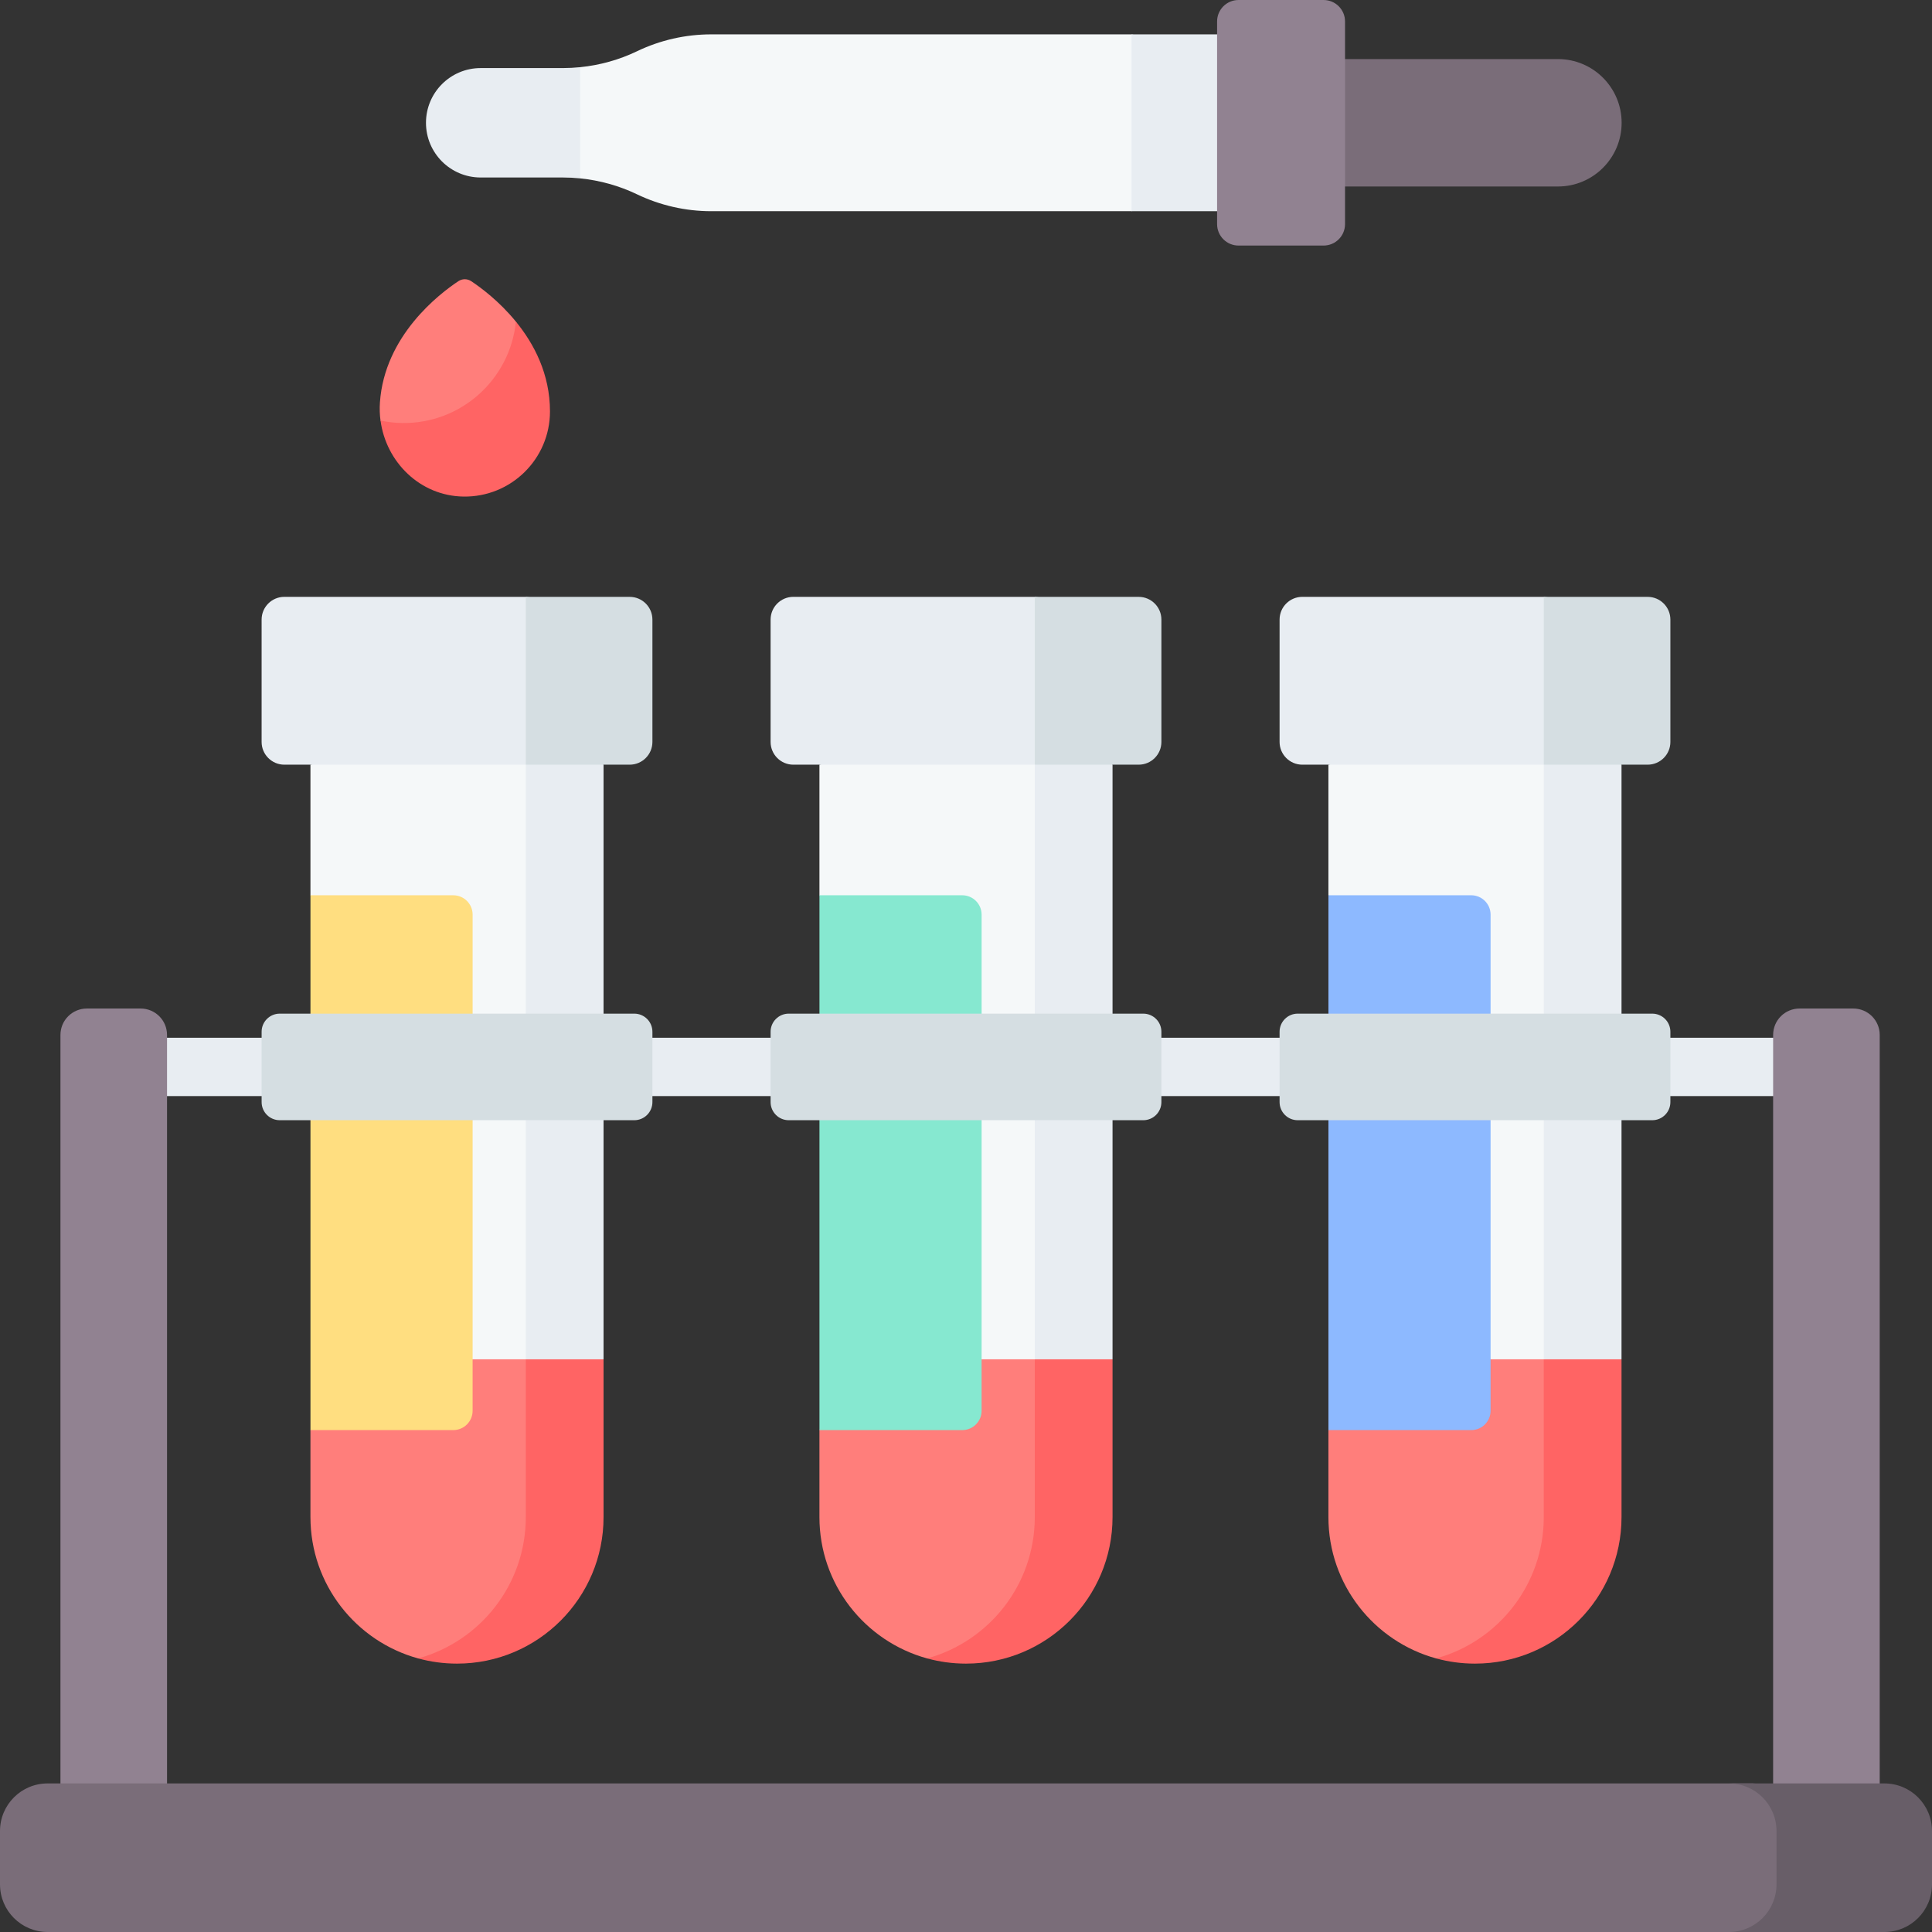 <?xml version="1.0" encoding="UTF-8"?>
<!DOCTYPE svg PUBLIC '-//W3C//DTD SVG 1.0//EN'
          'http://www.w3.org/TR/2001/REC-SVG-20010904/DTD/svg10.dtd'>
<svg height="512.0" preserveAspectRatio="xMidYMid meet" version="1.0" viewBox="0.0 0.0 512.0 512.0" width="512.0" xmlns="http://www.w3.org/2000/svg" xmlns:xlink="http://www.w3.org/1999/xlink" zoomAndPan="magnify"
><rect x="0.0" y="0.0" width="512.0" height="512.0" fill="#333333" stroke="none"/><g
  ><g
    ><path d="M474.759,290.473H39.404c-4.267,0-7.726-3.459-7.726-7.726s3.459-7.726,7.726-7.726h435.355 c4.267,0,7.726,3.459,7.726,7.726S479.026,290.473,474.759,290.473z" fill="#e8edf2"
    /></g
    ><g
    ><path d="M142.847,108.413c0,12.591-8.159,21.523-20.797,21.317c-11.479-0.187-15.707-8.29-21.213-18.263 c-0.21-1.572-0.266-3.185-0.153-4.821c1.222-17.708,15.775-28.809,20.798-32.134c1.028-0.681,2.357-0.68,3.385,0.001 c2.518,1.667,7.422,5.29,11.848,10.715C140.741,92.473,142.847,98.481,142.847,108.413L142.847,108.413z" fill="#ff7e7b"
    /></g
    ><g
    ><path d="M145.75,109.034c0,12.589-10.312,22.767-22.952,22.561c-11.476-0.175-20.501-9.138-21.953-20.15 c1.823,0.402,3.709,0.629,5.656,0.659c15.71,0.258,28.701-11.62,30.215-26.878C141.516,91.099,145.75,99.103,145.75,109.034z" fill="#ff6464"
    /></g
    ><g
    ><path d="M44.265,274.267V476.61H16.02V274.267c0-3.865,3.133-6.997,6.997-6.997h14.25 C41.132,267.269,44.265,270.402,44.265,274.267L44.265,274.267z" fill="#918291"
    /></g
    ><g
    ><path d="M498.143,274.267V476.61h-28.245V274.267c0-3.865,3.133-6.997,6.997-6.997h14.25 C495.01,267.269,498.143,270.402,498.143,274.267L498.143,274.267z" fill="#918291"
    /></g
    ><g
    ><path d="M496.879,510.3l-33.052,1.7H12.615C5.648,512,0,506.352,0,499.385v-14.143 c0-6.967,5.648-12.615,12.615-12.615h451.794l32.18,1.972c6.967,0,12.615,5.648,12.615,12.615l0.291,10.471 C509.494,504.653,503.846,510.3,496.879,510.3L496.879,510.3z" fill="#7a6d79"
    /></g
    ><g
    ><path d="M512,485.246v14.134c0,6.974-5.645,12.62-12.62,12.62h-41.207c6.974,0,12.62-5.645,12.62-12.62 v-14.134c0-6.974-5.645-12.62-12.62-12.62h41.207C506.355,472.626,512,478.272,512,485.246z" fill="#685e68"
    /></g
    ><g
    ><path d="M412.866,49.423h-69.461V15.654h69.461c9.325,0,16.885,7.559,16.885,16.885 C429.751,41.863,422.192,49.423,412.866,49.423z" fill="#7a6d79"
    /></g
    ><g
    ><path d="M153.765,17.802l10.171,14.737l-10.171,14.737c-1.525-0.155-3.06-0.237-4.605-0.237h-21.778 c-4.007,0-7.623-1.628-10.25-4.244c-2.617-2.627-4.244-6.243-4.244-10.25c0-8.015,6.49-14.505,14.495-14.505h21.778 C150.705,18.038,152.24,17.956,153.765,17.802L153.765,17.802z" fill="#e8edf2"
    /></g
    ><g
    ><path d="M331.852,15.654v31.621l-31.977,8.695H188.482c-3.4,0-6.779-0.381-10.075-1.133 c-3.297-0.752-6.511-1.865-9.581-3.338c-4.749-2.277-9.849-3.698-15.061-4.224V17.802c5.213-0.525,10.312-1.947,15.061-4.224 c6.13-2.946,12.857-4.471,19.656-4.471h111.394L331.852,15.654z" fill="#f5f8f9"
    /></g
    ><g
    ><path d="M299.875,9.107h31.977V55.97h-31.977V9.107z" fill="#e8edf2"
    /></g
    ><g
    ><path d="M350.763,65.077h-22.537c-3.14,0-5.685-2.545-5.685-5.685V5.685c0-3.14,2.545-5.685,5.685-5.685 h22.537c3.14,0,5.685,2.545,5.685,5.685v53.707C356.448,62.532,353.902,65.077,350.763,65.077z" fill="#918291"
    /></g
    ><g
    ><g
      ><path d="M426.595,360.234v41.805c0,21.448-14.265,37.472-35.713,37.472c-3.567,0-10.302-0.015-10.302-0.015 c-16.449-4.514-28.536-19.576-28.536-37.457v-23.047l9.395-18.758l40.431-8.276L426.595,360.234z" fill="#ff7e7b"
      /></g
      ><g
      ><path d="M395.023,194.013l-42.979,8.634v34.609l5.614,9.696v113.282h65.446V201.001L395.023,194.013z" fill="#f5f8f9"
      /></g
      ><g
      ><path d="M429.719,360.234v41.805c0,21.448-17.389,38.838-38.838,38.838c-3.564,0-7.026-0.484-10.302-1.38 c16.452-4.512,28.536-19.573,28.536-37.457v-41.805l10.302-4.495L429.719,360.234z" fill="#ff6464"
      /></g
      ><g
      ><path d="M429.719,202.647v157.587h-20.603V202.647l10.302-7.761L429.719,202.647z" fill="#e8edf2"
      /></g
      ><g
      ><path d="M389.889,237.256h-37.84v141.736h37.84c2.835,0,5.133-2.298,5.133-5.133v-131.47 C395.023,239.554,392.724,237.256,389.889,237.256L389.889,237.256z" fill="#8db9ff"
      /></g
      ><g
      ><path d="M437.863,296.869h-93.955c-2.654,0-4.805-2.151-4.805-4.805V273.43 c0-2.654,2.151-4.805,4.805-4.805h93.955c2.654,0,4.805,2.151,4.805,4.805v18.634 C442.669,294.717,440.517,296.869,437.863,296.869L437.863,296.869z" fill="#d5dee2"
      /></g
      ><g
      ><path d="M433.945,199.752l-24.829,2.897h-63.983c-3.33,0-6.03-2.7-6.03-6.03V164.2 c0-3.33,2.7-6.03,6.03-6.03h63.983l25.333,3.266c3.33,0,6.03,2.7,6.03,6.03l-0.504,26.257 C439.975,197.053,437.275,199.752,433.945,199.752L433.945,199.752z" fill="#e8edf2"
      /></g
      ><g
      ><path d="M442.669,164.201v32.42c0,3.327-2.699,6.027-6.027,6.027h-27.526v-44.473h27.526 C439.97,158.174,442.669,160.873,442.669,164.201L442.669,164.201z" fill="#d5dee2"
      /></g
    ></g
    ><g
    ><g
      ><path d="M291.709,360.234v41.805c0,21.448-14.265,37.472-35.713,37.472c-3.567,0-10.302-0.015-10.302-0.015 c-16.449-4.514-28.536-19.576-28.536-37.457v-23.047l9.395-18.758l40.431-8.276L291.709,360.234z" fill="#ff7e7b"
      /></g
      ><g
      ><path d="M260.137,194.013l-42.979,8.634v34.609l5.614,9.696v113.282h65.447V201.001L260.137,194.013z" fill="#f5f8f9"
      /></g
      ><g
      ><path d="M294.834,360.234v41.805c0,21.448-17.389,38.838-38.838,38.838c-3.564,0-7.026-0.484-10.302-1.38 c16.452-4.512,28.536-19.573,28.536-37.457v-41.805l10.302-4.495L294.834,360.234z" fill="#ff6464"
      /></g
      ><g
      ><path d="M294.834,202.647v157.587H274.23V202.647l10.302-7.761L294.834,202.647z" fill="#e8edf2"
      /></g
      ><g
      ><path d="M255.003,237.256h-37.84v141.736h37.84c2.835,0,5.133-2.298,5.133-5.133v-131.47 C260.137,239.554,257.838,237.256,255.003,237.256L255.003,237.256z" fill="#86e8d0"
      /></g
      ><g
      ><path d="M302.977,296.869h-93.955c-2.654,0-4.805-2.151-4.805-4.805V273.43 c0-2.654,2.151-4.805,4.805-4.805h93.955c2.654,0,4.805,2.151,4.805,4.805v18.634 C307.783,294.717,305.631,296.869,302.977,296.869z" fill="#d5dee2"
      /></g
      ><g
      ><path d="M299.059,199.752l-24.829,2.897h-63.983c-3.33,0-6.03-2.7-6.03-6.03V164.2 c0-3.33,2.7-6.03,6.03-6.03h63.983l25.333,3.266c3.33,0,6.03,2.7,6.03,6.03l-0.504,26.257 C305.089,197.053,302.389,199.752,299.059,199.752L299.059,199.752z" fill="#e8edf2"
      /></g
      ><g
      ><path d="M307.783,164.201v32.42c0,3.327-2.699,6.027-6.027,6.027H274.23v-44.473h27.526 C305.084,158.174,307.783,160.873,307.783,164.201L307.783,164.201z" fill="#d5dee2"
      /></g
    ></g
    ><g
    ><g
      ><path d="M156.823,360.234v41.805c0,21.448-14.265,37.472-35.713,37.472c-3.567,0-10.302-0.015-10.302-0.015 c-16.449-4.514-28.536-19.576-28.536-37.457v-23.047l9.395-18.758l40.431-8.276L156.823,360.234z" fill="#ff7e7b"
      /></g
      ><g
      ><path d="M125.251,194.013l-42.979,8.634v34.609l5.614,9.696v113.282h65.447V201.001L125.251,194.013z" fill="#f5f8f9"
      /></g
      ><g
      ><path d="M159.948,360.234v41.805c0,21.448-17.389,38.838-38.838,38.838c-3.564,0-7.026-0.484-10.302-1.38 c16.452-4.512,28.536-19.573,28.536-37.457v-41.805l10.302-4.495L159.948,360.234z" fill="#ff6464"
      /></g
      ><g
      ><path d="M159.948,202.647v157.587h-20.604V202.647l10.302-7.761L159.948,202.647z" fill="#e8edf2"
      /></g
      ><g
      ><path d="M120.117,237.256h-37.84v141.736h37.84c2.835,0,5.133-2.298,5.133-5.133v-131.47 C125.251,239.554,122.952,237.256,120.117,237.256L120.117,237.256z" fill="#ffde80"
      /></g
      ><g
      ><path d="M168.091,296.869H74.137c-2.654,0-4.805-2.151-4.805-4.805V273.43c0-2.654,2.151-4.805,4.805-4.805 h93.955c2.654,0,4.805,2.151,4.805,4.805v18.634C172.897,294.717,170.745,296.869,168.091,296.869z" fill="#d5dee2"
      /></g
      ><g
      ><path d="M164.173,199.752l-24.829,2.897H75.361c-3.33,0-6.03-2.7-6.03-6.03V164.2 c0-3.33,2.7-6.03,6.03-6.03h63.983l25.333,3.266c3.33,0,6.03,2.7,6.03,6.03l-0.504,26.257 C170.203,197.053,167.503,199.752,164.173,199.752L164.173,199.752z" fill="#e8edf2"
      /></g
      ><g
      ><path d="M172.897,164.201v32.42c0,3.327-2.699,6.027-6.027,6.027h-27.526v-44.473h27.526 C170.198,158.174,172.897,160.873,172.897,164.201L172.897,164.201z" fill="#d5dee2"
      /></g
    ></g
  ></g
></svg
>
